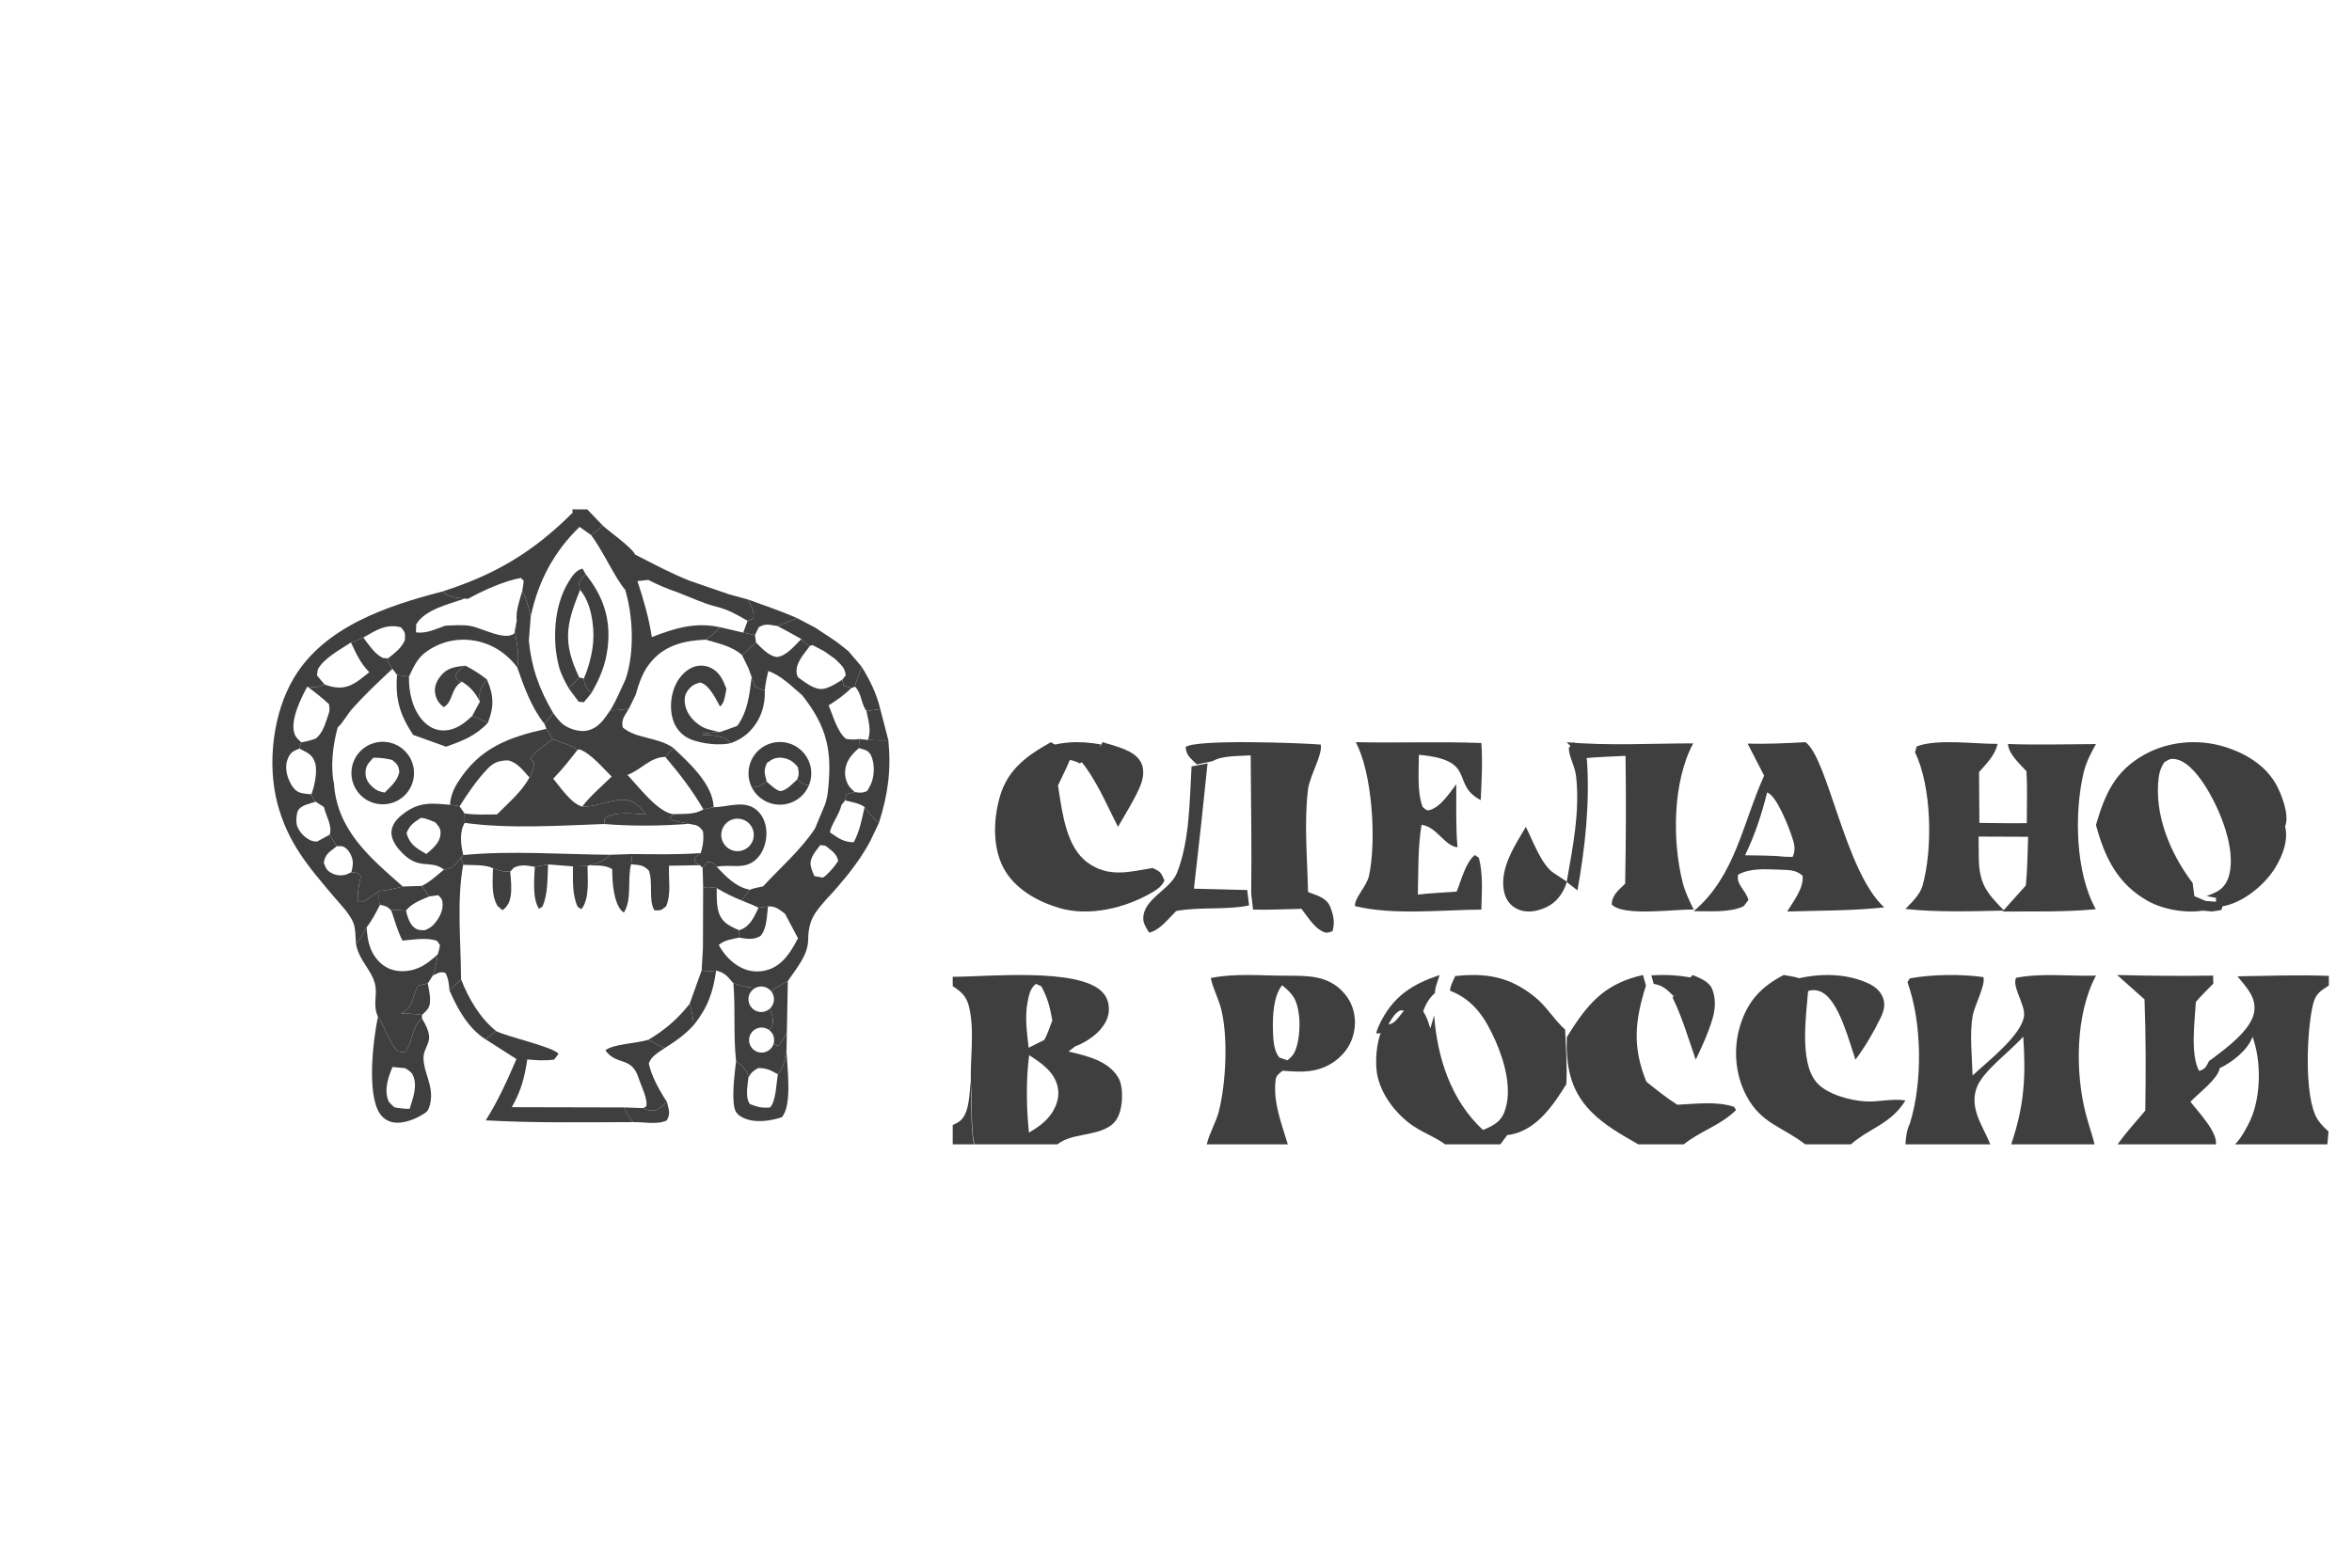 <?xml version="1.0" encoding="UTF-8"?> <svg xmlns="http://www.w3.org/2000/svg" width="90" height="60" viewBox="0 0 90 60" fill="none"><g clip-path="url(#clip0_509_384)"><path d="M21.901 19.494H22.47L23.072 20.122L22.621 20.481L22.177 20.165C21.188 21.126 20.594 22.249 20.308 23.599C20.23 23.251 20.152 22.938 19.984 22.619L20.043 22.234L19.935 22.12C19.323 22.219 18.449 22.616 17.904 22.921L17.783 22.91C17.454 22.876 17.185 22.862 16.927 22.639C18.971 21.984 20.405 21.125 21.914 19.62L21.901 19.494Z" fill="#3F3F40"></path><path d="M23.072 20.122C23.332 20.361 24.182 20.953 24.298 21.221C24.985 21.573 25.67 21.943 26.389 22.227L27.895 22.745L28.623 22.945C28.722 23.177 28.893 23.432 28.826 23.675L28.608 23.762C28.211 23.53 27.858 23.328 27.407 23.219C26.895 23.088 26.37 22.838 25.874 22.65C25.498 22.526 25.157 22.371 24.804 22.195L24.392 22.24C24.623 22.941 24.832 23.652 24.942 24.384C25.809 24.046 26.608 23.798 27.545 24.005C27.376 24.194 27.219 24.343 27.006 24.482C26.236 24.515 25.518 24.664 24.973 25.26C24.608 25.657 24.468 26.095 24.321 26.598L24.07 27.113C23.825 27.17 23.602 27.186 23.35 27.187C23.581 26.818 23.75 26.392 23.937 25.999C24.285 24.993 24.229 23.581 23.923 22.574C23.527 22.11 23.079 21.09 22.621 20.481L23.072 20.122Z" fill="#3F3F40"></path><path d="M22.413 21.979C22.343 22.056 22.16 22.213 22.165 22.31C22.169 22.398 22.164 22.494 22.197 22.578C21.723 23.754 21.527 24.454 22.04 25.652C22.079 25.743 22.119 25.834 22.16 25.924L21.765 26.349C21.617 26.082 21.466 25.806 21.388 25.509C21.128 24.521 21.195 23.217 21.726 22.323C21.872 22.078 22.011 21.835 22.291 21.762L22.413 21.979Z" fill="#3F3F40"></path><path d="M22.197 22.578C22.164 22.494 22.169 22.398 22.165 22.309C22.16 22.213 22.343 22.056 22.413 21.979C23.083 22.821 23.379 23.687 23.255 24.765C23.178 25.435 22.963 25.95 22.628 26.528C22.444 26.314 22.362 26.261 22.338 25.971C22.523 25.57 22.67 24.991 22.7 24.551C22.743 23.936 22.618 23.056 22.197 22.578Z" fill="#3F3F40"></path><path d="M13.621 36.119C13.6 35.868 13.612 35.525 13.512 35.295C13.36 34.945 13.022 34.608 12.777 34.319C11.79 33.156 11.005 32.246 10.612 30.737C10.22 29.234 10.441 27.305 11.237 25.961C12.41 23.98 14.822 23.184 16.927 22.639C17.185 22.862 17.454 22.876 17.783 22.91C17.185 23.122 16.259 23.323 15.926 23.897L15.917 24.203C16.321 24.258 16.665 24.074 17.04 23.947C17.352 23.935 17.701 23.903 18.009 23.959C18.436 24.036 19.344 24.542 19.678 24.241L19.772 23.756L19.711 24.209C19.78 24.645 19.889 25.102 19.792 25.54C19.364 24.974 18.777 24.602 18.067 24.506C17.987 24.495 17.907 24.488 17.826 24.485C17.746 24.481 17.665 24.482 17.585 24.487C17.505 24.492 17.425 24.501 17.345 24.514C17.266 24.527 17.187 24.544 17.109 24.564C17.031 24.585 16.955 24.61 16.879 24.639C16.804 24.667 16.73 24.699 16.658 24.735C16.586 24.771 16.516 24.81 16.448 24.853C16.38 24.896 16.314 24.942 16.25 24.992C15.955 25.221 15.806 25.566 15.65 25.896L15.194 25.829L15.016 25.599L14.816 25.292L14.851 25.196C15.105 24.992 15.357 24.811 15.492 24.505C15.504 24.241 15.524 24.214 15.338 24.008C14.77 23.861 14.377 24.13 13.902 24.401C13.754 24.461 13.583 24.555 13.43 24.589C13.023 24.86 12.393 25.187 12.161 25.621L12.128 25.851L12.419 26.197C12.178 26.314 12.021 26.311 11.76 26.276C11.516 26.725 11.109 27.544 11.261 28.057C11.31 28.223 11.408 28.295 11.527 28.411L11.455 28.65C11.208 28.756 11.118 28.784 11.01 29.047C10.902 29.309 10.954 29.625 11.067 29.876C11.149 30.059 11.27 30.26 11.462 30.329C11.602 30.38 11.768 30.386 11.915 30.401C11.962 30.525 11.973 30.6 12.079 30.683C11.863 30.758 11.508 30.818 11.401 31.026C11.339 31.149 11.32 31.485 11.368 31.612C11.458 31.852 11.662 32.067 11.902 32.168C11.974 32.198 12.053 32.209 12.131 32.209L12.614 31.948L12.886 32.388C12.62 32.604 12.447 32.665 12.39 33.022C12.481 33.251 12.509 33.337 12.748 33.443C12.791 33.462 12.836 33.477 12.882 33.487C12.928 33.497 12.975 33.502 13.022 33.502C13.069 33.503 13.116 33.499 13.163 33.49C13.209 33.481 13.254 33.468 13.298 33.45C13.348 33.43 13.398 33.407 13.446 33.382C13.643 33.405 13.677 33.39 13.804 33.543C13.735 33.871 13.669 34.177 13.693 34.515C13.921 34.563 14.069 34.398 14.26 34.272C14.343 34.218 14.425 34.161 14.507 34.104C14.51 34.232 14.482 34.524 14.54 34.629C14.386 34.929 14.239 35.222 14.03 35.489C13.908 35.701 13.793 35.944 13.621 36.119Z" fill="#3F3F40"></path><path d="M19.984 22.619C20.152 22.938 20.23 23.251 20.308 23.599L20.236 24.523C20.34 25.569 20.638 26.388 21.169 27.291L20.836 27.706C20.342 27.094 20.046 26.278 19.792 25.54C19.889 25.102 19.78 24.645 19.711 24.209L19.772 23.756C19.733 23.375 19.881 22.983 19.984 22.619Z" fill="#3F3F40"></path><path d="M28.623 22.945C29.251 23.175 29.895 23.388 30.506 23.66L29.751 23.959C29.44 23.915 29.311 23.849 29.032 24.006L28.889 24.308L28.439 24.212L28.608 23.763L28.826 23.675C28.893 23.432 28.722 23.177 28.623 22.945Z" fill="#3F3F40"></path><path d="M29.751 23.959L30.506 23.66L31.206 24.028L32.012 24.564L32.458 24.915L32.968 25.513C32.919 25.769 32.742 26.048 32.719 26.28L32.58 26.332L32.287 26.245L32.227 26.017L32.363 25.848C32.324 25.528 32.18 25.451 31.96 25.223L31.537 24.924L31.089 24.688L30.99 24.723C30.844 24.677 30.762 24.568 30.663 24.458C30.364 24.283 30.056 24.123 29.751 23.959Z" fill="#3F3F40"></path><path d="M27.545 24.005L28.439 24.212L28.889 24.308L28.929 24.593L28.395 25.072C28.015 24.732 27.484 24.624 27.006 24.482C27.219 24.343 27.376 24.194 27.545 24.005Z" fill="#3F3F40"></path><path d="M13.43 24.589C13.583 24.555 13.755 24.461 13.902 24.401C14.112 24.668 14.349 25.058 14.671 25.187L14.851 25.196L14.816 25.292L15.016 25.599C14.485 26.092 13.962 26.585 13.478 27.126C13.3 27.324 13.109 27.682 12.923 27.838C12.743 28.477 12.635 29.334 12.779 29.99C12.898 31.769 14.146 32.818 15.414 33.929C15.112 34.003 14.817 34.077 14.507 34.104C14.425 34.161 14.343 34.217 14.26 34.272C14.069 34.397 13.921 34.563 13.693 34.515C13.669 34.177 13.735 33.871 13.804 33.543C13.677 33.39 13.643 33.405 13.446 33.382C13.475 33.262 13.503 33.133 13.501 33.009C13.498 32.849 13.401 32.624 13.287 32.512C13.139 32.366 13.082 32.384 12.886 32.387L12.614 31.948C12.728 31.615 12.48 31.246 12.396 30.89L12.079 30.683C11.973 30.6 11.962 30.525 11.915 30.401C12.036 30.094 12.153 29.523 12.059 29.204C11.96 28.866 11.743 28.803 11.455 28.65L11.527 28.411C11.721 28.381 11.89 28.335 12.074 28.27C12.37 28.057 12.464 27.634 12.58 27.304C12.628 27.186 12.605 27.075 12.59 26.952C12.326 26.706 12.05 26.491 11.76 26.276C12.021 26.311 12.178 26.314 12.419 26.197C12.565 26.251 12.716 26.293 12.871 26.309C13.397 26.367 13.747 26.032 14.131 25.727C13.797 25.392 13.626 25.011 13.43 24.589Z" fill="#3F3F40"></path><path d="M30.663 24.457C30.762 24.568 30.844 24.677 30.99 24.723C30.763 25.039 30.423 25.378 30.487 25.782C30.494 25.829 30.513 25.874 30.533 25.917C30.787 26.102 31.161 26.413 31.5 26.365C31.725 26.333 32.031 26.14 32.227 26.017L32.287 26.245L32.58 26.332C32.306 26.596 32.025 26.796 31.706 26.999C31.882 27.399 32.035 28.008 32.375 28.28C32.554 28.306 32.701 28.316 32.88 28.283L32.867 28.631C32.583 28.878 32.364 29.13 32.339 29.522C32.324 29.747 32.398 29.998 32.552 30.167C32.601 30.22 32.655 30.268 32.711 30.313L32.39 30.391L32.337 30.635L32.195 30.815C32.136 31.14 31.766 31.623 31.761 31.86C32.06 32.068 32.288 32.237 32.668 32.235C32.896 31.822 32.979 31.348 33.084 30.892C33.245 31.129 33.415 31.308 33.633 31.494L33.295 32.202C33.052 32.656 32.773 33.052 32.457 33.458C32.205 33.758 31.959 34.068 31.684 34.347C31.174 34.928 30.937 35.182 30.924 35.977C30.918 36.564 30.461 37.076 30.146 37.55C29.923 37.668 29.707 37.778 29.517 37.947C29.5 37.925 29.481 37.905 29.461 37.886C29.441 37.868 29.419 37.851 29.396 37.836C29.373 37.82 29.349 37.807 29.324 37.796C29.299 37.785 29.273 37.776 29.246 37.77C29.219 37.763 29.192 37.759 29.165 37.757C29.137 37.755 29.11 37.755 29.082 37.758C29.055 37.76 29.028 37.765 29.001 37.772C28.974 37.78 28.949 37.789 28.924 37.8C28.619 37.811 28.352 37.722 28.064 37.633C27.819 37.352 27.758 37.244 27.402 37.144C27.199 37.196 27.051 37.177 26.849 37.139L26.898 36.289L26.906 33.948C27.113 34.03 27.272 33.926 27.425 33.991C27.435 34.429 27.382 34.957 27.726 35.284C27.881 35.431 28.09 35.518 28.284 35.602L28.295 35.883C28.016 35.94 27.726 35.975 27.503 36.166C27.706 36.535 27.991 36.849 28.373 37.04C28.703 37.204 29.069 37.223 29.418 37.106C29.964 36.924 30.286 36.396 30.535 35.907L30.04 34.973C29.827 34.814 29.667 34.668 29.386 34.692L29.026 34.741C28.816 34.635 28.586 34.551 28.37 34.46L28.693 34.054C28.848 33.988 29.035 33.962 29.199 33.924C29.874 33.192 30.634 32.546 31.186 31.71L31.567 30.797C31.619 30.648 31.655 30.497 31.674 30.34C31.856 28.777 31.669 27.838 30.693 26.605C30.293 26.27 29.898 25.855 29.397 25.682C29.347 25.924 29.284 26.168 29.267 26.415C29.14 26.398 29.013 26.335 28.894 26.287L28.762 25.913L28.644 25.584L28.395 25.072L28.929 24.593C29.145 24.802 29.416 25.107 29.725 25.146C30.094 25.11 30.409 24.706 30.663 24.457ZM31.588 32.369L31.387 32.343C31.227 32.57 30.975 32.821 31.02 33.119C31.04 33.255 31.108 33.402 31.161 33.53L31.489 33.589L31.611 33.499C31.791 33.324 31.942 33.159 32.075 32.946C32.005 32.649 31.816 32.559 31.588 32.369Z" fill="#3F3F40"></path><path d="M17.803 25.476C17.624 25.602 17.487 25.687 17.426 25.91L17.515 26.063L17.677 26.091C17.246 26.324 17.354 26.846 16.981 27.065C16.793 26.929 16.681 26.748 16.648 26.517C16.614 26.283 16.706 26.069 16.849 25.887C17.109 25.554 17.4 25.523 17.803 25.476Z" fill="#3F3F40"></path><path d="M27.981 28.438C27.547 28.546 26.895 28.469 26.475 28.314C26.401 28.287 26.331 28.253 26.263 28.211C26.196 28.17 26.134 28.123 26.076 28.069C26.019 28.015 25.967 27.956 25.921 27.892C25.875 27.828 25.836 27.76 25.804 27.688C25.621 27.272 25.644 26.729 25.807 26.31C25.933 25.987 26.179 25.679 26.504 25.54C26.706 25.454 26.952 25.454 27.154 25.54C27.531 25.703 27.655 26.001 27.797 26.364C27.748 26.584 27.732 26.908 27.551 27.037C27.378 26.734 27.16 26.237 26.806 26.122C26.562 26.177 26.426 26.261 26.285 26.479C26.181 26.639 26.184 26.845 26.227 27.025C26.304 27.352 26.55 27.622 26.831 27.795C27.034 27.921 27.32 27.967 27.551 28.018C27.324 28.03 27.101 28.051 26.875 28.079L26.907 28.13C27.329 28.144 27.649 28.138 27.981 28.438Z" fill="#3F3F40"></path><path d="M32.968 25.513C33.288 26.032 33.542 26.541 33.684 27.139C33.507 27.171 33.333 27.194 33.154 27.208C32.945 26.936 32.982 26.555 32.719 26.28C32.742 26.048 32.919 25.769 32.968 25.513Z" fill="#3F3F40"></path><path d="M17.677 26.091L17.515 26.063L17.426 25.91C17.487 25.687 17.624 25.602 17.803 25.476C18.108 25.631 18.37 25.794 18.636 26.009C18.427 26.275 18.313 26.437 18.354 26.79C18.357 26.811 18.36 26.832 18.364 26.853C18.176 26.503 18.016 26.304 17.677 26.091Z" fill="#3F3F40"></path><path d="M15.194 25.829L15.65 25.896C15.633 26.48 15.786 27.17 16.203 27.606C16.402 27.814 16.652 27.95 16.944 27.956C17.407 27.966 17.745 27.704 18.067 27.404C18.276 27.479 18.472 27.563 18.671 27.66C18.196 28.17 17.709 28.347 17.07 28.579L15.809 28.127C15.3 27.355 15.117 26.756 15.194 25.829Z" fill="#3F3F40"></path><path d="M22.16 25.924L22.338 25.972C22.362 26.261 22.444 26.314 22.628 26.528C22.535 26.648 22.437 26.762 22.339 26.878L22.142 26.855L21.765 26.349L22.16 25.924Z" fill="#3F3F40"></path><path d="M28.762 25.913L28.894 26.287C29.013 26.335 29.14 26.398 29.267 26.415C29.284 27.005 29.118 27.53 28.709 27.966C28.494 28.194 28.27 28.323 27.982 28.438C27.649 28.138 27.329 28.144 26.907 28.13L26.875 28.079C27.101 28.051 27.324 28.03 27.551 28.018L28.21 27.784C28.61 27.242 28.686 26.561 28.762 25.913Z" fill="#3F3F40"></path><path d="M18.364 26.853C18.36 26.832 18.357 26.811 18.354 26.79C18.313 26.437 18.427 26.275 18.636 26.009C18.896 26.625 18.911 27.035 18.67 27.66C18.472 27.563 18.276 27.479 18.067 27.404L18.364 26.853Z" fill="#3F3F40"></path><path d="M33.684 27.139L33.994 28.334C33.732 28.345 33.472 28.333 33.21 28.32C33.354 27.969 33.225 27.565 33.154 27.208C33.333 27.194 33.507 27.171 33.684 27.139Z" fill="#3F3F40"></path><path d="M23.35 27.187C23.602 27.186 23.825 27.17 24.07 27.113C23.922 27.376 23.75 27.541 23.833 27.843C24.338 28.279 25.172 28.207 25.756 28.619L25.457 28.969C24.857 28.983 24.54 29.464 24.009 29.658C24.404 30.069 25.208 31.141 25.792 31.16L25.614 31.294C25.812 31.478 26.113 31.449 26.358 31.53C25.303 31.614 24.175 31.624 23.12 31.537L23.142 31.316C23.538 31.037 24.256 31.152 24.735 31.173C24.649 31.077 24.562 30.983 24.475 30.89C23.877 30.259 23.102 30.894 22.278 30.871C22.59 30.458 23.036 30.087 23.405 29.721C23.073 29.399 22.607 28.831 22.176 28.681L22.098 28.702C21.94 28.533 21.386 28.396 21.152 28.286L20.909 27.893L20.836 27.707L21.169 27.291C21.286 27.447 21.416 27.632 21.576 27.745C21.807 27.908 22.176 28.02 22.456 27.964C22.895 27.875 23.117 27.531 23.35 27.187Z" fill="#3F3F40"></path><path d="M17.216 30.802C17.248 30.464 17.346 30.215 17.528 29.928C18.355 28.624 19.454 28.217 20.909 27.893L21.151 28.286C20.831 28.549 20.541 28.688 20.296 29.039L20.443 29.199C20.404 29.391 20.379 29.596 20.258 29.755C20.029 29.503 19.789 29.169 19.439 29.102C19.108 29.107 18.895 29.173 18.662 29.417C18.258 29.839 17.894 30.367 17.585 30.861C17.48 30.822 17.329 30.818 17.216 30.802Z" fill="#3F3F40"></path><path d="M32.88 28.283L33.21 28.32C33.472 28.333 33.732 28.345 33.994 28.334C34.105 29.489 33.98 30.39 33.633 31.494C33.415 31.308 33.245 31.129 33.084 30.892C32.918 30.745 32.556 30.692 32.337 30.635L32.39 30.391L32.711 30.313C32.897 30.348 33.008 30.352 33.183 30.274C33.25 30.164 33.314 30.049 33.358 29.928C33.464 29.631 33.467 29.196 33.328 28.909C33.227 28.701 33.068 28.696 32.867 28.631L32.88 28.283Z" fill="#3F3F40"></path><path d="M13.448 29.62C13.446 29.56 13.449 29.5 13.456 29.441C13.463 29.381 13.475 29.323 13.491 29.265C13.508 29.207 13.528 29.151 13.552 29.097C13.577 29.042 13.605 28.989 13.638 28.939C13.67 28.889 13.706 28.841 13.746 28.796C13.786 28.751 13.828 28.71 13.874 28.671C13.92 28.633 13.968 28.598 14.02 28.566C14.071 28.535 14.124 28.508 14.179 28.485C14.215 28.469 14.251 28.456 14.288 28.445C14.325 28.433 14.362 28.423 14.4 28.416C14.438 28.407 14.476 28.401 14.515 28.397C14.553 28.393 14.592 28.391 14.63 28.39C14.669 28.39 14.708 28.391 14.746 28.394C14.785 28.398 14.823 28.403 14.861 28.41C14.899 28.417 14.937 28.425 14.974 28.436C15.011 28.447 15.048 28.459 15.084 28.473C15.12 28.487 15.155 28.503 15.19 28.521C15.224 28.538 15.258 28.558 15.29 28.578C15.323 28.599 15.354 28.622 15.385 28.645C15.415 28.669 15.444 28.695 15.472 28.721C15.5 28.748 15.527 28.776 15.552 28.805C15.578 28.835 15.601 28.865 15.624 28.897C15.646 28.928 15.667 28.961 15.686 28.994C15.705 29.028 15.723 29.062 15.738 29.098C15.754 29.133 15.768 29.169 15.781 29.206C15.793 29.242 15.803 29.279 15.812 29.317C15.821 29.355 15.828 29.393 15.833 29.431C15.838 29.469 15.841 29.508 15.842 29.547C15.844 29.585 15.843 29.624 15.841 29.662C15.838 29.701 15.834 29.739 15.828 29.777C15.822 29.816 15.814 29.853 15.804 29.891C15.794 29.928 15.782 29.965 15.769 30.001C15.756 30.038 15.741 30.073 15.724 30.108C15.707 30.143 15.688 30.177 15.668 30.21C15.648 30.243 15.626 30.275 15.603 30.306C15.58 30.337 15.555 30.366 15.529 30.395C15.503 30.423 15.476 30.451 15.447 30.476C15.418 30.502 15.388 30.527 15.357 30.55C15.326 30.573 15.294 30.594 15.261 30.614C15.227 30.634 15.193 30.652 15.158 30.669C15.113 30.69 15.067 30.708 15.02 30.724C14.973 30.739 14.925 30.752 14.877 30.761C14.828 30.771 14.779 30.777 14.729 30.781C14.68 30.784 14.63 30.785 14.581 30.782C14.531 30.779 14.482 30.774 14.433 30.765C14.384 30.756 14.336 30.744 14.289 30.73C14.241 30.715 14.195 30.697 14.15 30.677C14.104 30.656 14.061 30.633 14.018 30.607C13.976 30.581 13.936 30.553 13.897 30.522C13.858 30.491 13.822 30.457 13.787 30.422C13.752 30.386 13.72 30.349 13.69 30.309C13.66 30.27 13.633 30.229 13.608 30.186C13.583 30.143 13.561 30.098 13.542 30.053C13.522 30.007 13.506 29.96 13.492 29.913C13.479 29.865 13.468 29.817 13.461 29.767C13.453 29.718 13.449 29.669 13.448 29.62ZM14.286 29C14.089 29.225 13.973 29.314 13.988 29.63C13.999 29.851 14.125 30.007 14.285 30.146C14.434 30.274 14.533 30.291 14.72 30.335C14.954 30.101 15.211 29.883 15.281 29.546C15.241 29.272 15.207 29.258 15.007 29.085C14.759 29.023 14.542 28.998 14.286 29Z" fill="#3F3F40"></path><path d="M20.258 29.755C20.379 29.596 20.404 29.391 20.443 29.199L20.296 29.039C20.541 28.688 20.831 28.549 21.151 28.286C21.386 28.396 21.94 28.533 22.098 28.702C21.8 29.081 21.508 29.46 21.168 29.803C21.45 30.135 21.846 30.749 22.278 30.871C23.102 30.894 23.877 30.259 24.475 30.89C24.562 30.983 24.649 31.077 24.735 31.173C24.256 31.152 23.538 31.037 23.142 31.316L23.12 31.537C21.413 31.597 19.47 31.73 17.783 31.493L17.776 31.133C18.185 31.194 18.605 31.173 19.017 31.17C19.438 30.744 19.982 30.288 20.258 29.755Z" fill="#3F3F40"></path><path d="M30.503 29.832C30.588 29.661 30.567 29.545 30.531 29.362C30.37 29.157 30.197 29.036 29.933 29.004C29.691 28.975 29.532 29.055 29.347 29.202C29.208 29.514 29.259 29.589 29.34 29.916C29.12 30.051 29.031 30.133 28.767 30.131C28.752 30.101 28.738 30.071 28.726 30.04C28.714 30.009 28.703 29.977 28.693 29.946C28.684 29.914 28.675 29.881 28.668 29.849C28.661 29.816 28.656 29.784 28.651 29.75C28.647 29.717 28.644 29.684 28.643 29.651C28.641 29.618 28.641 29.584 28.643 29.551C28.644 29.518 28.647 29.485 28.651 29.451C28.655 29.418 28.66 29.385 28.667 29.353C28.674 29.32 28.682 29.288 28.692 29.256C28.701 29.224 28.712 29.192 28.724 29.161C28.736 29.13 28.75 29.1 28.764 29.07C28.779 29.04 28.795 29.011 28.812 28.982C28.829 28.954 28.847 28.926 28.867 28.899C28.886 28.872 28.907 28.845 28.928 28.82C28.95 28.795 28.973 28.77 28.996 28.747C29.02 28.723 29.044 28.701 29.07 28.679C29.096 28.658 29.122 28.637 29.149 28.618C29.177 28.599 29.204 28.581 29.233 28.564C29.262 28.547 29.291 28.531 29.321 28.517C29.352 28.503 29.382 28.489 29.413 28.477C29.444 28.465 29.476 28.455 29.508 28.446C29.54 28.436 29.573 28.428 29.605 28.422C29.638 28.415 29.671 28.41 29.704 28.406C29.737 28.402 29.77 28.4 29.804 28.399C29.837 28.398 29.87 28.398 29.904 28.4C29.937 28.401 29.97 28.404 30.003 28.409C30.036 28.413 30.069 28.419 30.102 28.426C30.134 28.433 30.166 28.442 30.198 28.452C30.23 28.462 30.262 28.473 30.293 28.485C30.323 28.498 30.354 28.512 30.384 28.527C30.413 28.542 30.442 28.558 30.471 28.575C30.499 28.593 30.527 28.611 30.554 28.631C30.581 28.651 30.607 28.672 30.632 28.694C30.657 28.716 30.681 28.738 30.704 28.762C30.728 28.786 30.75 28.811 30.771 28.837C30.792 28.863 30.812 28.889 30.831 28.917C30.85 28.944 30.868 28.972 30.884 29.001C30.901 29.03 30.916 29.06 30.93 29.09C30.945 29.12 30.957 29.151 30.969 29.182C30.98 29.213 30.991 29.245 31 29.277C31.009 29.309 31.016 29.342 31.022 29.375C31.029 29.407 31.033 29.44 31.037 29.474C31.04 29.507 31.042 29.54 31.043 29.573C31.044 29.607 31.043 29.64 31.041 29.673C31.039 29.706 31.035 29.739 31.03 29.772C31.026 29.805 31.019 29.838 31.012 29.871C31.004 29.903 30.995 29.935 30.985 29.967C30.975 29.999 30.963 30.03 30.95 30.061C30.756 30.024 30.651 29.961 30.503 29.832Z" fill="#3F3F40"></path><path d="M25.756 28.619C26.355 29.183 27.278 30.007 27.309 30.895L26.915 30.977C26.496 30.248 25.999 29.61 25.457 28.969L25.756 28.619Z" fill="#3F3F40"></path><path d="M29.34 29.916C29.434 30.003 29.738 30.283 29.867 30.275C30.096 30.26 30.339 29.982 30.503 29.832C30.651 29.961 30.756 30.024 30.95 30.061C30.928 30.113 30.903 30.164 30.873 30.213C30.844 30.262 30.811 30.309 30.775 30.354C30.739 30.398 30.7 30.44 30.658 30.479C30.616 30.517 30.571 30.553 30.524 30.585C30.477 30.618 30.428 30.647 30.376 30.672C30.325 30.698 30.272 30.719 30.218 30.737C30.164 30.755 30.108 30.769 30.052 30.779C29.995 30.789 29.939 30.795 29.881 30.797C29.824 30.799 29.767 30.796 29.71 30.79C29.653 30.784 29.597 30.773 29.542 30.759C29.486 30.745 29.432 30.727 29.379 30.705C29.326 30.683 29.276 30.657 29.226 30.627C29.177 30.598 29.13 30.565 29.086 30.529C29.041 30.493 29 30.454 28.961 30.412C28.922 30.37 28.886 30.326 28.854 30.279C28.821 30.232 28.792 30.182 28.767 30.131C29.031 30.133 29.12 30.051 29.34 29.916Z" fill="#3F3F40"></path><path d="M16.988 33.282C16.458 32.864 16.02 33.367 15.296 32.544C15.126 32.351 14.955 32.084 14.981 31.814C15.005 31.558 15.168 31.361 15.36 31.204C15.992 30.688 16.455 30.731 17.216 30.802C17.329 30.818 17.48 30.822 17.585 30.861L17.776 31.133L17.783 31.493C17.576 31.827 17.63 32.311 17.717 32.678C17.72 32.694 17.724 32.709 17.728 32.725L17.639 32.822C17.439 33.053 17.346 33.229 17.029 33.281C17.011 33.284 17.004 33.283 16.988 33.282ZM16.101 31.302C15.811 31.504 15.694 31.56 15.555 31.882C15.667 32.294 15.901 32.448 16.266 32.657L16.315 32.686C16.548 32.487 16.833 32.259 16.856 31.928C16.872 31.701 16.792 31.638 16.659 31.474C16.485 31.407 16.289 31.305 16.101 31.302Z" fill="#3F3F40"></path><path d="M26.915 30.977L27.309 30.895C27.889 30.889 28.531 30.581 29.009 31.053C29.232 31.273 29.329 31.597 29.328 31.904C29.326 32.256 29.204 32.628 28.947 32.877C28.493 33.315 27.964 33.055 27.426 33.176C27.282 33.027 27.276 32.996 27.067 32.988L26.887 33.214L26.776 33.113L26.584 32.988L26.572 32.837L26.811 32.65C26.901 32.39 26.94 32.081 26.897 31.809C26.718 31.563 26.645 31.587 26.358 31.53C26.113 31.449 25.812 31.478 25.614 31.294L25.792 31.16C26.187 31.14 26.576 31.187 26.915 30.977ZM27.991 31.376C27.973 31.384 27.955 31.391 27.938 31.4C27.921 31.409 27.904 31.419 27.888 31.429C27.872 31.439 27.856 31.45 27.841 31.462C27.825 31.474 27.811 31.487 27.797 31.5C27.782 31.513 27.769 31.527 27.756 31.541C27.743 31.556 27.731 31.571 27.72 31.586C27.708 31.602 27.698 31.618 27.688 31.634C27.678 31.651 27.669 31.668 27.66 31.685C27.652 31.703 27.644 31.721 27.638 31.739C27.631 31.757 27.625 31.775 27.62 31.794C27.615 31.812 27.611 31.831 27.608 31.85C27.605 31.869 27.602 31.889 27.601 31.908C27.599 31.927 27.599 31.946 27.599 31.966C27.6 31.985 27.601 32.004 27.603 32.023C27.605 32.043 27.608 32.062 27.612 32.081C27.616 32.099 27.621 32.118 27.627 32.136C27.632 32.155 27.639 32.173 27.646 32.191C27.654 32.209 27.662 32.226 27.671 32.243C27.68 32.261 27.689 32.277 27.7 32.293C27.71 32.309 27.722 32.325 27.734 32.34C27.746 32.355 27.758 32.37 27.772 32.384C27.785 32.398 27.799 32.411 27.814 32.424C27.828 32.437 27.843 32.449 27.859 32.46C27.875 32.471 27.891 32.481 27.908 32.491C27.924 32.501 27.941 32.51 27.959 32.518C27.977 32.526 27.994 32.533 28.012 32.54C28.031 32.547 28.049 32.552 28.068 32.557C28.087 32.562 28.106 32.566 28.125 32.569C28.144 32.572 28.163 32.574 28.182 32.575C28.201 32.576 28.221 32.577 28.24 32.576C28.259 32.575 28.279 32.574 28.298 32.572C28.317 32.569 28.336 32.566 28.355 32.562C28.383 32.556 28.41 32.548 28.437 32.538C28.464 32.528 28.49 32.516 28.515 32.503C28.541 32.489 28.565 32.474 28.588 32.457C28.611 32.441 28.633 32.422 28.654 32.402C28.674 32.383 28.694 32.361 28.711 32.339C28.729 32.316 28.745 32.293 28.759 32.268C28.774 32.243 28.787 32.218 28.798 32.191C28.808 32.165 28.818 32.138 28.825 32.11C28.832 32.082 28.837 32.054 28.84 32.026C28.844 31.997 28.845 31.969 28.845 31.94C28.844 31.912 28.841 31.883 28.837 31.855C28.832 31.827 28.826 31.799 28.817 31.772C28.809 31.744 28.799 31.718 28.787 31.692C28.774 31.666 28.761 31.641 28.745 31.617C28.73 31.593 28.712 31.57 28.694 31.548C28.675 31.526 28.655 31.506 28.634 31.487C28.612 31.468 28.589 31.451 28.566 31.435C28.542 31.419 28.517 31.405 28.491 31.393C28.465 31.381 28.439 31.37 28.411 31.361C28.384 31.353 28.356 31.346 28.328 31.341C28.3 31.336 28.271 31.333 28.243 31.332C28.214 31.331 28.186 31.332 28.157 31.335C28.128 31.338 28.1 31.343 28.073 31.35C28.045 31.357 28.018 31.366 27.991 31.376Z" fill="#3F3F40"></path><path d="M17.728 32.725C19.543 32.549 21.512 32.7 23.34 32.715C23.088 32.956 22.883 33.038 22.546 33.118L22.481 33.143L21.924 33.159L20.97 33.083L20.463 33.176C20.173 33.126 19.945 33.074 19.669 33.205L19.523 33.358C19.268 33.373 19.098 33.324 18.864 33.233C18.584 33.08 18.047 33.118 17.724 33.099L17.639 32.822L17.728 32.725Z" fill="#3F3F40"></path><path d="M24.198 32.686C25.07 32.695 25.941 32.713 26.811 32.65L26.572 32.837L26.584 32.988L26.776 33.113L25.599 33.134C25.577 33.625 25.693 34.233 25.487 34.688C25.292 34.846 25.291 34.852 25.04 34.84C24.808 34.455 24.999 33.804 24.831 33.323C24.599 33.084 24.474 33.117 24.149 33.077L24.198 32.686Z" fill="#3F3F40"></path><path d="M23.34 32.715L24.198 32.686L24.149 33.077C23.999 33.639 24.194 34.432 23.872 34.927C23.848 34.912 23.827 34.896 23.806 34.877C23.474 34.565 23.422 33.696 23.428 33.265C23.15 33.097 22.866 33.132 22.546 33.118C22.883 33.038 23.088 32.956 23.34 32.715Z" fill="#3F3F40"></path><path d="M16.988 33.282C17.004 33.283 17.011 33.284 17.029 33.281C17.346 33.229 17.439 33.053 17.639 32.822L17.724 33.099C17.471 34.457 17.638 36.094 17.642 37.481L17.197 37.899C17.178 37.656 17.163 37.455 17.045 37.236C16.827 37.171 16.754 37.247 16.558 37.342C16.654 37.067 16.718 36.817 16.747 36.528C16.792 36.425 16.81 36.29 16.837 36.18L16.73 36.015C16.348 35.862 15.807 35.969 15.401 35.999C15.216 35.638 15.102 35.235 14.973 34.851C15.152 34.79 15.346 34.861 15.536 34.849C15.571 35.031 15.659 35.306 15.791 35.443C15.944 35.6 16.048 35.6 16.253 35.603C16.37 35.555 16.485 35.497 16.574 35.406C16.759 35.216 16.943 34.909 16.937 34.637C16.933 34.438 16.911 34.396 16.768 34.262L16.423 34.309L16.137 33.907C16.449 33.758 16.721 33.499 16.988 33.282Z" fill="#3F3F40"></path><path d="M26.887 33.214L27.067 32.988C27.276 32.996 27.282 33.027 27.426 33.176C27.791 33.56 28.15 33.946 28.693 34.054L28.37 34.46C28.036 34.327 27.734 34.175 27.425 33.991C27.272 33.926 27.113 34.03 26.906 33.948L26.887 33.214Z" fill="#3F3F40"></path><path d="M20.463 33.176L20.97 33.083C20.946 33.608 20.974 34.22 20.754 34.703L20.623 34.78C20.361 34.373 20.448 33.647 20.463 33.176Z" fill="#3F3F40"></path><path d="M21.924 33.159L22.481 33.143C22.483 33.624 22.571 34.409 22.245 34.798L22.106 34.707C21.885 34.23 21.929 33.674 21.924 33.159Z" fill="#3F3F40"></path><path d="M18.864 33.233C19.098 33.324 19.268 33.373 19.523 33.358C19.55 33.647 19.587 34.007 19.541 34.294C19.503 34.53 19.417 34.7 19.229 34.836L19.04 34.676C18.787 34.255 18.857 33.707 18.864 33.233Z" fill="#3F3F40"></path><path d="M14.507 34.104C14.817 34.077 15.112 34.003 15.414 33.929L16.137 33.907L16.423 34.309C16.1 34.449 15.762 34.567 15.536 34.849C15.346 34.861 15.152 34.79 14.973 34.851C14.816 34.682 14.76 34.678 14.54 34.629C14.482 34.524 14.51 34.232 14.507 34.104Z" fill="#3F3F40"></path><path d="M29.026 34.741L29.386 34.692C29.344 35.049 29.347 35.532 29.108 35.815C28.89 35.964 28.615 35.945 28.364 35.898C28.341 35.894 28.317 35.889 28.295 35.883L28.284 35.602C28.294 35.599 28.304 35.596 28.314 35.592C28.706 35.461 28.863 35.083 29.026 34.741Z" fill="#3F3F40"></path><path d="M13.621 36.119C13.793 35.944 13.908 35.7 14.03 35.489C14.058 36.023 14.163 36.503 14.583 36.877C14.834 37.101 15.155 37.187 15.488 37.167C16.034 37.133 16.358 36.875 16.748 36.528C16.718 36.817 16.654 37.067 16.558 37.342L16.369 37.638L15.992 37.731C15.754 38.172 15.883 38.489 15.346 38.786C15.615 38.796 15.88 38.803 16.146 38.846L16.148 38.981C15.721 39.359 15.826 39.85 15.484 40.28L15.241 40.244C14.918 39.987 14.734 39.299 14.461 38.917C14.247 38.418 14.463 38.069 14.341 37.628C14.19 37.085 13.735 36.757 13.621 36.119Z" fill="#3F3F40"></path><path d="M26.391 38.416L26.849 37.139C27.051 37.177 27.199 37.196 27.402 37.144C27.289 37.98 27.075 38.574 26.541 39.238C26.526 38.947 26.474 38.695 26.391 38.416Z" fill="#3F3F40"></path><path d="M16.146 38.846C15.88 38.803 15.615 38.796 15.346 38.786C15.883 38.489 15.754 38.172 15.992 37.731L16.369 37.638C16.414 37.906 16.538 38.362 16.379 38.598C16.317 38.691 16.229 38.772 16.146 38.846Z" fill="#3F3F40"></path><path d="M17.197 37.899L17.642 37.481C17.93 38.216 18.362 38.966 18.991 39.466L18.566 39.769C17.904 39.341 17.501 38.599 17.197 37.899Z" fill="#3F3F40"></path><path d="M28.064 37.633C28.352 37.722 28.619 37.811 28.924 37.801C28.902 37.81 28.882 37.822 28.862 37.834C28.842 37.847 28.824 37.861 28.806 37.877C28.788 37.892 28.772 37.909 28.757 37.927C28.741 37.945 28.727 37.964 28.715 37.984C28.703 38.004 28.691 38.024 28.682 38.046C28.672 38.067 28.664 38.089 28.658 38.112C28.652 38.134 28.647 38.157 28.644 38.181C28.641 38.204 28.64 38.227 28.64 38.251C28.64 38.274 28.642 38.297 28.646 38.321C28.65 38.344 28.655 38.367 28.662 38.389C28.669 38.411 28.677 38.433 28.688 38.455C28.698 38.476 28.709 38.496 28.723 38.516C28.736 38.535 28.75 38.553 28.766 38.571C28.782 38.588 28.798 38.605 28.817 38.62C28.835 38.635 28.854 38.648 28.874 38.66C28.894 38.673 28.915 38.683 28.936 38.693C28.958 38.702 28.98 38.709 29.003 38.715C29.025 38.721 29.049 38.726 29.072 38.729C29.095 38.731 29.119 38.732 29.142 38.732C29.166 38.731 29.189 38.729 29.212 38.725C29.235 38.721 29.258 38.715 29.28 38.708C29.303 38.7 29.324 38.692 29.345 38.681C29.366 38.671 29.387 38.659 29.406 38.645C29.425 38.632 29.444 38.617 29.461 38.602C29.535 38.862 29.652 39.062 29.516 39.32C29.495 39.359 29.457 39.39 29.422 39.416C29.401 39.401 29.38 39.388 29.357 39.377C29.335 39.366 29.312 39.356 29.288 39.349C29.264 39.341 29.239 39.336 29.215 39.332C29.19 39.328 29.165 39.327 29.14 39.327C29.115 39.327 29.09 39.329 29.065 39.333C29.04 39.337 29.016 39.343 28.992 39.351C28.968 39.359 28.945 39.369 28.923 39.38C28.901 39.392 28.879 39.405 28.859 39.419C28.839 39.434 28.82 39.451 28.802 39.468C28.785 39.486 28.768 39.505 28.754 39.526C28.739 39.546 28.726 39.567 28.715 39.59C28.703 39.612 28.694 39.635 28.686 39.659C28.679 39.683 28.673 39.707 28.669 39.732C28.665 39.757 28.663 39.782 28.663 39.807C28.663 39.832 28.665 39.857 28.669 39.881C28.673 39.906 28.679 39.93 28.686 39.954C28.694 39.978 28.704 40.001 28.715 40.023C28.727 40.046 28.74 40.067 28.754 40.087C28.769 40.108 28.785 40.127 28.803 40.145C28.821 40.162 28.84 40.179 28.86 40.194C28.88 40.208 28.901 40.221 28.924 40.233C28.946 40.244 28.969 40.254 28.993 40.262C29.017 40.27 29.041 40.276 29.066 40.28C29.09 40.284 29.115 40.286 29.14 40.286C29.166 40.286 29.191 40.284 29.215 40.281C29.24 40.277 29.264 40.271 29.288 40.263C29.312 40.256 29.335 40.246 29.358 40.235C29.38 40.224 29.402 40.211 29.422 40.197C29.443 40.182 29.462 40.166 29.48 40.148C29.497 40.131 29.514 40.112 29.529 40.092C29.544 40.072 29.557 40.05 29.569 40.028C29.58 40.006 29.59 39.983 29.598 39.959L29.785 40.035C29.921 39.876 30.012 39.706 30.109 39.523L30.097 40.214C30.017 40.539 29.993 40.866 29.766 41.116C29.502 40.968 29.312 40.864 29.003 40.88C28.811 40.998 28.752 41.037 28.64 41.238C28.589 40.936 28.39 40.798 28.167 40.612C28.058 39.643 28.147 38.62 28.064 37.633Z" fill="#3F3F40"></path><path d="M29.517 37.947C29.707 37.778 29.923 37.668 30.146 37.55L30.109 39.523C30.012 39.706 29.921 39.876 29.785 40.035L29.598 39.959C29.606 39.935 29.613 39.91 29.617 39.885C29.621 39.86 29.623 39.834 29.623 39.809C29.623 39.783 29.622 39.758 29.617 39.733C29.614 39.707 29.608 39.683 29.6 39.658C29.592 39.634 29.582 39.61 29.57 39.588C29.559 39.565 29.545 39.543 29.53 39.523C29.515 39.502 29.498 39.483 29.48 39.465C29.462 39.447 29.442 39.43 29.422 39.416C29.457 39.39 29.495 39.359 29.516 39.32C29.652 39.062 29.535 38.862 29.461 38.601C29.483 38.581 29.503 38.559 29.521 38.535C29.539 38.51 29.554 38.485 29.567 38.458C29.581 38.431 29.591 38.403 29.599 38.374C29.607 38.345 29.613 38.315 29.615 38.285C29.618 38.255 29.617 38.225 29.614 38.195C29.611 38.165 29.606 38.136 29.597 38.107C29.589 38.078 29.578 38.05 29.564 38.023C29.551 37.997 29.535 37.971 29.517 37.947Z" fill="#3F3F40"></path><path d="M24.813 39.794C25.45 39.414 25.934 39 26.391 38.416C26.474 38.695 26.526 38.947 26.541 39.238C26.206 39.604 25.853 39.85 25.435 40.112C25.224 40.022 25.017 39.901 24.813 39.794Z" fill="#3F3F40"></path><path d="M14.461 38.917C14.734 39.3 14.918 39.987 15.241 40.244L15.484 40.281C15.826 39.85 15.721 39.359 16.148 38.981C16.272 39.186 16.453 39.519 16.418 39.768C16.387 39.994 16.21 40.221 16.206 40.457C16.195 41.046 16.59 41.517 16.474 42.181C16.452 42.307 16.401 42.501 16.295 42.576C15.963 42.811 15.445 43.032 15.032 42.953C14.82 42.913 14.642 42.786 14.525 42.605C14.029 41.837 14.282 39.781 14.461 38.917ZM15.019 40.837C14.851 41.242 14.691 41.705 14.863 42.134C14.892 42.205 15.03 42.318 15.087 42.378C15.288 42.418 15.468 42.441 15.674 42.439C15.807 42.02 16 41.526 15.779 41.11C15.73 41.017 15.594 40.945 15.506 40.883L15.019 40.837Z" fill="#3F3F40"></path><path d="M18.566 39.769L18.991 39.466C19.454 39.697 21.18 40.07 21.371 40.334L21.207 40.552C20.853 40.602 20.53 40.581 20.177 40.547C20.073 41.239 19.936 41.761 19.584 42.375L23.872 42.385C23.971 42.562 24.08 42.824 24.241 42.946C22.358 42.951 20.468 42.985 18.587 42.879C19.061 42.129 19.413 41.345 19.762 40.534L18.566 39.769Z" fill="#3F3F40"></path><path d="M24.435 41.257C24.164 40.41 23.598 40.804 23.166 40.2C23.459 39.952 24.384 39.934 24.813 39.794C25.017 39.901 25.224 40.022 25.435 40.112C25.215 40.267 24.898 40.437 24.827 40.71C24.931 41.197 25.245 41.759 25.521 42.172C25.379 42.303 25.185 42.518 24.978 42.509C24.883 42.505 24.683 42.469 24.611 42.411L24.724 42.349C24.812 42.094 24.523 41.537 24.435 41.257Z" fill="#3F3F40"></path><path d="M29.766 41.116C29.993 40.866 30.017 40.539 30.097 40.214C30.115 40.83 30.33 42.318 29.911 42.762C29.472 42.908 28.876 42.991 28.44 42.782C28.288 42.709 28.163 42.61 28.116 42.446C27.991 42.019 28.111 41.071 28.167 40.612C28.39 40.798 28.589 40.936 28.64 41.237C28.606 41.535 28.509 42.003 28.693 42.254C28.967 42.365 29.162 42.414 29.459 42.389C29.695 42.173 29.701 41.47 29.766 41.116Z" fill="#3F3F40"></path><path d="M24.611 42.411C24.683 42.469 24.883 42.505 24.978 42.509C25.185 42.518 25.379 42.303 25.521 42.172C25.588 42.481 25.669 42.598 25.515 42.882C25.145 43.055 24.641 42.941 24.241 42.946C24.08 42.824 23.971 42.562 23.872 42.385L24.611 42.411Z" fill="#3F3F40"></path></g><path d="M39.696 28.722C40.499 28.37 41.271 28.34 42.127 28.492C42.023 28.823 41.73 29.006 41.428 29.163C41.39 29.182 41.351 29.199 41.311 29.215C41.102 29.091 40.823 29.066 40.585 29.022C40.235 28.974 39.994 28.912 39.696 28.722Z" fill="#3F3F40"></path><path d="M42.185 28.405C42.692 28.563 43.392 28.706 43.644 29.15C43.825 29.471 43.74 29.848 43.596 30.166C43.37 30.669 43.059 31.162 42.781 31.645C42.343 30.799 41.952 29.827 41.316 29.075C41.359 29.06 41.4 29.044 41.441 29.026C41.762 28.881 42.075 28.711 42.185 28.405Z" fill="#3F3F40"></path><path d="M66.874 28.461C67.593 28.481 68.306 28.446 69.024 28.41L69.087 28.405C69.956 29.037 70.605 33.375 72.101 34.728C70.879 34.862 69.617 34.849 68.387 34.886C68.636 34.475 69.021 34.005 68.979 33.517C68.685 33.268 68.457 33.31 68.088 33.284C67.563 33.27 66.988 33.216 66.51 33.475C66.427 33.862 66.8 34.059 66.904 34.447L66.721 34.684C66.184 34.941 65.4 34.867 64.81 34.874C66.401 33.534 66.675 31.527 67.505 29.686L66.874 28.461ZM67.621 30.33C67.406 31.171 67.156 31.956 66.774 32.734C67.269 32.748 67.783 32.732 68.273 32.789L68.595 32.797C68.735 32.498 68.65 32.255 68.542 31.944C68.413 31.572 67.992 30.504 67.656 30.346C67.644 30.34 67.633 30.335 67.621 30.33Z" fill="#3F3F40"></path><path d="M84.431 34.295C84.583 34.245 84.74 34.178 84.879 34.097C85.107 33.963 85.244 33.722 85.306 33.469C85.551 32.468 84.967 31.043 84.455 30.197C84.209 29.791 83.771 29.175 83.295 29.066C83.066 29.014 83.003 29.058 82.814 29.177C82.701 29.358 82.631 29.535 82.604 29.748C82.42 31.189 83.054 32.676 83.903 33.796C83.942 34.087 83.98 34.377 83.996 34.671C84.185 34.715 84.373 34.76 84.563 34.794C83.844 35.001 82.826 34.843 82.185 34.482C81.044 33.839 80.55 32.844 80.217 31.624L80.203 31.572C80.549 30.386 80.932 29.51 82.049 28.886C82.964 28.375 84.087 28.273 85.087 28.571C85.901 28.813 86.71 29.29 87.121 30.067C87.316 30.438 87.585 31.156 87.463 31.561C87.456 31.583 87.448 31.605 87.44 31.627C87.57 32.151 87.352 32.723 87.086 33.172C86.697 33.828 85.92 34.48 85.167 34.663C85.034 34.694 84.899 34.714 84.763 34.724C84.793 34.612 84.791 34.48 84.8 34.364L84.431 34.295Z" fill="#3F3F40"></path><path d="M40.484 30.063C40.492 30.118 40.501 30.172 40.509 30.227C40.66 31.166 40.811 32.431 41.624 33.019C42.425 33.598 43.221 33.369 44.102 33.22C44.412 33.363 44.421 33.385 44.557 33.693C44.464 33.925 44.264 34.054 44.059 34.172C43.04 34.76 41.67 35.087 40.533 34.751C39.701 34.505 38.822 34.021 38.397 33.215C37.97 32.405 38.013 31.329 38.268 30.464C38.575 29.419 39.335 28.897 40.215 28.405C40.504 28.6 40.738 28.664 41.078 28.713C40.926 29.178 40.692 29.622 40.484 30.063Z" fill="#3F3F40"></path><path d="M46.395 29.133L45.797 29.256C45.563 29.017 45.4 28.938 45.367 28.592C45.758 28.282 49.828 28.437 50.539 28.497C50.615 28.887 50.117 29.693 50.052 30.21C49.896 31.465 50.025 32.87 50.053 34.139C50.366 34.269 50.757 34.348 50.899 34.703C51.028 35.026 51.089 35.316 50.986 35.642C50.789 35.704 50.752 35.73 50.562 35.626C50.268 35.466 50.008 35.052 49.8 34.783C49.185 34.797 48.564 34.828 47.948 34.814L47.877 34.199C47.903 32.438 47.866 30.671 47.859 28.91C47.419 28.943 46.783 28.908 46.395 29.133Z" fill="#3F3F40"></path><path d="M56.661 30.623C55.482 30.009 56.56 29.091 54.293 28.888C54.294 29.506 54.219 30.322 54.44 30.888C54.513 30.944 54.584 31.032 54.673 31.012C55.108 30.914 55.445 30.377 55.725 30.017C55.732 30.813 55.7 31.639 55.773 32.43C55.259 32.365 54.978 31.64 54.395 31.567C54.251 32.433 54.276 33.357 54.255 34.237C54.747 34.182 55.245 34.163 55.738 34.126C55.931 33.664 56.065 33.036 56.432 32.725L56.586 32.826C56.761 33.46 56.698 34.158 56.684 34.813C55.157 34.822 53.333 35.039 51.849 34.679C51.826 34.358 52.296 33.933 52.387 33.51C52.674 32.172 52.512 29.578 51.878 28.405C53.48 28.441 55.082 28.377 56.684 28.437C56.738 29.165 56.693 29.895 56.661 30.623Z" fill="#3F3F40"></path><path d="M59.949 33.759C60.178 32.455 60.465 31.044 60.308 29.699C60.264 29.315 60.041 28.977 60.03 28.63L60.214 28.405L60.722 29.047C60.843 30.733 60.655 32.434 60.363 34.076L59.949 33.759Z" fill="#3F3F40"></path><path d="M59.949 28.405C61.543 28.552 63.19 28.451 64.791 28.451C64.009 29.903 63.981 32.183 64.39 33.782C64.482 34.142 64.648 34.484 64.81 34.813C64.141 34.785 62.109 35.096 61.672 34.613C61.691 34.24 61.938 34.071 62.187 33.822C62.219 32.191 62.224 30.56 62.202 28.929C61.657 28.959 61.099 28.967 60.557 29.029L59.949 28.405Z" fill="#3F3F40"></path><path d="M72.911 34.789C73.148 34.542 73.471 34.241 73.568 33.895C73.963 32.48 73.918 30.099 73.278 28.793L73.345 28.566C74.139 28.268 75.553 28.477 76.438 28.47C76.342 28.911 76.008 29.23 75.728 29.551L75.742 31.495C76.345 31.498 76.952 31.517 77.555 31.504C77.556 30.845 77.583 30.171 77.541 29.515C77.29 29.235 76.869 28.877 76.835 28.475C77.953 28.517 79.083 28.482 80.203 28.478C80.006 28.827 79.822 29.183 79.728 29.581C79.364 31.133 79.421 33.414 80.196 34.798C79.019 34.911 77.809 34.879 76.626 34.886L77.52 33.889C77.579 33.271 77.587 32.647 77.606 32.026L75.712 32.018C75.711 32.289 75.713 32.56 75.718 32.831C75.737 33.845 76.023 34.17 76.687 34.851C75.425 34.877 74.169 34.922 72.911 34.789Z" fill="#3F3F40"></path><path d="M45.596 29.334L46.208 29.215C46.045 30.815 45.871 32.414 45.686 34.012L47.725 34.064L47.797 34.653C46.92 34.838 45.927 34.697 45.009 34.867C44.708 35.159 44.386 35.596 43.976 35.696C43.873 35.537 43.748 35.351 43.747 35.158C43.744 34.399 44.781 34.051 45.035 33.412C45.526 32.182 45.518 30.644 45.596 29.334Z" fill="#3F3F40"></path><path d="M58.387 31.646C58.653 32.173 58.99 33.116 59.459 33.416L59.949 33.74C59.927 33.862 59.882 33.965 59.826 34.072C59.6 34.503 59.28 34.722 58.853 34.837C58.541 34.922 58.201 34.906 57.922 34.71C57.718 34.566 57.594 34.35 57.545 34.085C57.386 33.214 57.985 32.332 58.387 31.646Z" fill="#3F3F40"></path><path d="M83.443 34.076L84.397 34.481L85.063 34.538C85.046 34.632 85.05 34.739 84.996 34.83L84.636 34.886C84.291 34.858 83.951 34.823 83.611 34.787C83.581 34.548 83.513 34.313 83.443 34.076Z" fill="#3F3F40"></path><path d="M55.681 37.357C56.872 37.23 57.757 37.378 58.713 38.141C59.19 38.521 59.456 39.02 59.89 39.405C59.917 40.097 59.977 40.807 59.935 41.497C59.455 42.267 58.848 43.179 57.896 43.405C57.824 43.422 57.752 43.437 57.678 43.439L57.411 43.797H55.3C54.856 43.476 54.318 43.304 53.881 42.952C53.28 42.469 52.755 41.729 52.674 40.957C52.621 40.462 52.694 39.598 53.019 39.198C53.438 39.274 53.545 38.758 53.9 38.537C54.06 38.437 54.105 38.476 54.285 38.516C54.549 38.761 54.628 39.028 54.732 39.363L54.878 38.861C54.998 40.477 55.519 42.112 56.746 43.247C56.763 43.24 56.781 43.233 56.798 43.226C57.132 43.086 57.417 42.935 57.557 42.584C57.891 41.744 57.578 40.632 57.225 39.836C56.848 38.983 56.398 38.269 55.489 37.919C55.468 37.789 55.629 37.491 55.681 37.357Z" fill="#3F3F40"></path><path d="M63.19 37.33C63.76 37.296 64.249 37.322 64.81 37.436C64.545 37.656 64.273 37.871 64.041 38.127C63.803 37.882 63.628 37.714 63.279 37.655L63.19 37.33Z" fill="#3F3F40"></path><path d="M68.051 37.678C69.093 37.278 70.366 37.15 71.423 37.605C71.706 37.726 71.944 37.9 72.054 38.189C72.156 38.458 72.078 38.719 71.956 38.968C71.691 39.511 71.364 40.071 70.998 40.557C70.767 39.884 70.368 38.292 69.702 37.969C69.511 37.877 69.321 37.87 69.121 37.953C69.05 37.982 68.988 38.047 68.936 38.101L68.876 37.94C68.644 37.746 68.347 37.736 68.051 37.678Z" fill="#3F3F40"></path><path d="M36.456 37.385C37.757 37.386 41.258 37.022 42.173 37.962C42.375 38.169 42.439 38.397 42.43 38.682C42.419 39.013 42.205 39.324 41.972 39.541C41.752 39.746 41.427 39.945 41.144 40.046L40.887 40.245C41.566 40.408 42.392 40.585 42.785 41.232C42.981 41.555 42.961 42.142 42.87 42.495C42.795 42.788 42.655 43.002 42.39 43.151C41.807 43.481 40.979 43.388 40.462 43.797H39.534H37.282C37.146 43.163 37.207 42.258 37.158 41.584C37.099 40.622 37.297 39.591 37.106 38.644C37.012 38.173 36.851 38.002 36.456 37.742V37.385ZM40.268 39.052C40.181 38.571 40.088 38.181 39.845 37.749L39.644 37.655C39.412 37.818 39.36 38.135 39.312 38.4C39.212 38.942 39.301 39.554 39.362 40.1L39.957 39.803C40.089 39.58 40.173 39.295 40.268 39.052ZM39.381 40.384C39.257 41.349 39.274 42.382 39.373 43.349C39.72 43.146 40.031 42.931 40.256 42.587C40.449 42.292 40.548 41.944 40.472 41.595C40.348 41.024 39.839 40.676 39.381 40.384Z" fill="#3F3F40"></path><path d="M52.658 39.547C52.685 39.45 52.715 39.358 52.756 39.269C53.298 38.078 54.121 37.646 55.089 37.316C55.041 37.479 54.894 37.84 54.913 37.998C54.592 38.287 54.442 38.641 54.355 39.139L54.222 39.747C54.127 39.34 54.054 39.017 53.814 38.721C53.65 38.672 53.609 38.624 53.462 38.746C53.138 39.014 53.04 39.639 52.658 39.547Z" fill="#3F3F40"></path><path d="M59.954 39.695C60.025 39.582 60.097 39.469 60.17 39.356C60.869 38.278 61.53 37.616 62.869 37.316L62.983 37.719C62.559 39.07 62.457 40.062 62.998 41.399C63.383 41.709 63.761 42.016 64.182 42.281C64.885 42.252 65.679 42.136 66.352 42.362L66.43 42.485C65.847 43.069 65.047 43.295 64.43 43.797H62.688C62.044 43.427 61.394 43.065 60.876 42.536C60.069 41.711 59.921 40.77 59.954 39.695Z" fill="#3F3F40"></path><path d="M46.177 43.797C46.276 43.363 46.532 42.963 46.643 42.522C46.91 41.459 46.998 39.718 46.734 38.642C46.632 38.222 46.421 37.859 46.33 37.432C47.236 37.243 48.266 37.343 49.189 37.342C50.009 37.352 50.806 37.301 51.429 38.006C51.705 38.319 51.855 38.722 51.848 39.163C51.846 39.275 51.833 39.385 51.811 39.495C51.789 39.604 51.758 39.709 51.717 39.811C51.676 39.913 51.627 40.01 51.569 40.101C51.511 40.192 51.445 40.276 51.372 40.353C50.885 40.873 50.28 41.035 49.623 41.012C49.441 41.005 49.259 40.995 49.077 40.981C48.932 41.107 48.831 41.144 48.808 41.358C48.715 42.206 49.043 43.009 49.278 43.797H46.177ZM49.063 37.708C48.726 38.111 48.695 38.888 48.709 39.42C48.719 39.758 48.733 40.224 48.959 40.476L49.265 40.581C49.348 40.513 49.443 40.428 49.502 40.332C49.711 39.992 49.759 39.266 49.707 38.865C49.627 38.243 49.494 38.071 49.063 37.708Z" fill="#3F3F40"></path><path d="M64.771 37.316C65.018 37.427 65.395 37.549 65.518 37.858C65.668 38.232 65.638 38.632 65.523 39.014C65.36 39.556 65.125 40.059 64.888 40.557C64.612 39.766 64.364 38.913 64 38.178C64.232 37.859 64.505 37.591 64.771 37.316Z" fill="#3F3F40"></path><path d="M73.081 43.002C73.574 41.435 73.55 39.158 72.997 37.612C72.983 37.575 73.058 37.482 73.081 37.445C73.926 37.29 75.045 37.276 75.896 37.397C75.984 37.702 75.549 38.497 75.483 38.887C75.362 39.6 75.463 40.44 75.481 41.163C75.998 40.668 77.418 39.59 77.453 38.839C77.472 38.416 76.984 37.747 77.145 37.423C78.148 37.231 79.188 37.371 80.203 37.339C79.412 38.822 79.397 41.055 79.824 42.67C79.924 43.049 80.054 43.415 80.15 43.797H76.959C77.456 42.326 77.526 41.238 77.42 39.675C76.95 40.211 75.882 40.986 75.645 41.613C75.341 42.421 75.876 43.091 76.16 43.797H72.911C72.934 43.506 72.955 43.268 73.081 43.002Z" fill="#3F3F40"></path><path d="M81.013 37.316C82.237 37.35 83.461 37.358 84.685 37.339L84.693 37.645C84.467 37.874 84.239 38.101 84.026 38.344C83.987 39.045 83.803 40.364 84.152 40.99C84.406 40.901 84.406 40.839 84.532 40.605C84.575 40.577 84.618 40.548 84.659 40.517C85.182 40.116 86.183 39.401 86.264 38.686C86.326 38.138 85.937 37.765 85.619 37.367C86.782 37.349 87.952 37.304 89.114 37.35V37.719C88.782 37.929 88.602 38.044 88.504 38.456C88.27 39.437 88.157 41.978 88.674 42.83C88.784 43.01 88.95 43.165 89.102 43.308L89.058 43.797H85.525C85.758 43.567 85.992 43.138 86.126 42.835C86.52 41.942 86.532 40.581 86.191 39.676C86.184 39.699 86.183 39.709 86.175 39.73C85.987 40.206 85.388 40.676 84.941 40.878C84.867 41.3 84.116 41.847 83.819 42.169C84.116 42.556 84.85 43.316 84.795 43.797H81.031C81.352 43.345 81.732 42.93 82.09 42.507C82.111 41.085 82.116 39.671 82.061 38.25L81.013 37.316Z" fill="#3F3F40"></path><path d="M69.076 43.797C68.203 43.116 67.389 43.015 66.818 41.922C66.391 41.107 66.318 40.114 66.592 39.238C66.884 38.303 67.4 37.759 68.254 37.316C68.571 37.38 68.888 37.392 69.136 37.606L69.2 37.784C69.13 38.765 68.826 40.626 69.511 41.426C69.906 41.887 70.8 42.12 71.384 42.154C71.883 42.183 72.422 42.033 72.911 42.118C72.352 43.024 71.561 43.157 70.824 43.797H69.076Z" fill="#3F3F40"></path><path d="M36.456 43.059C36.556 43.012 36.671 42.961 36.756 42.884C37.106 42.568 37.093 41.834 37.144 41.367C37.192 42.107 37.132 43.101 37.266 43.797H36.456V43.059Z" fill="#3F3F40"></path><defs><clipPath id="clip0_509_384"><rect width="44.557" height="40.506" fill="white" transform="translate(0 19.494)"></rect></clipPath></defs></svg> 